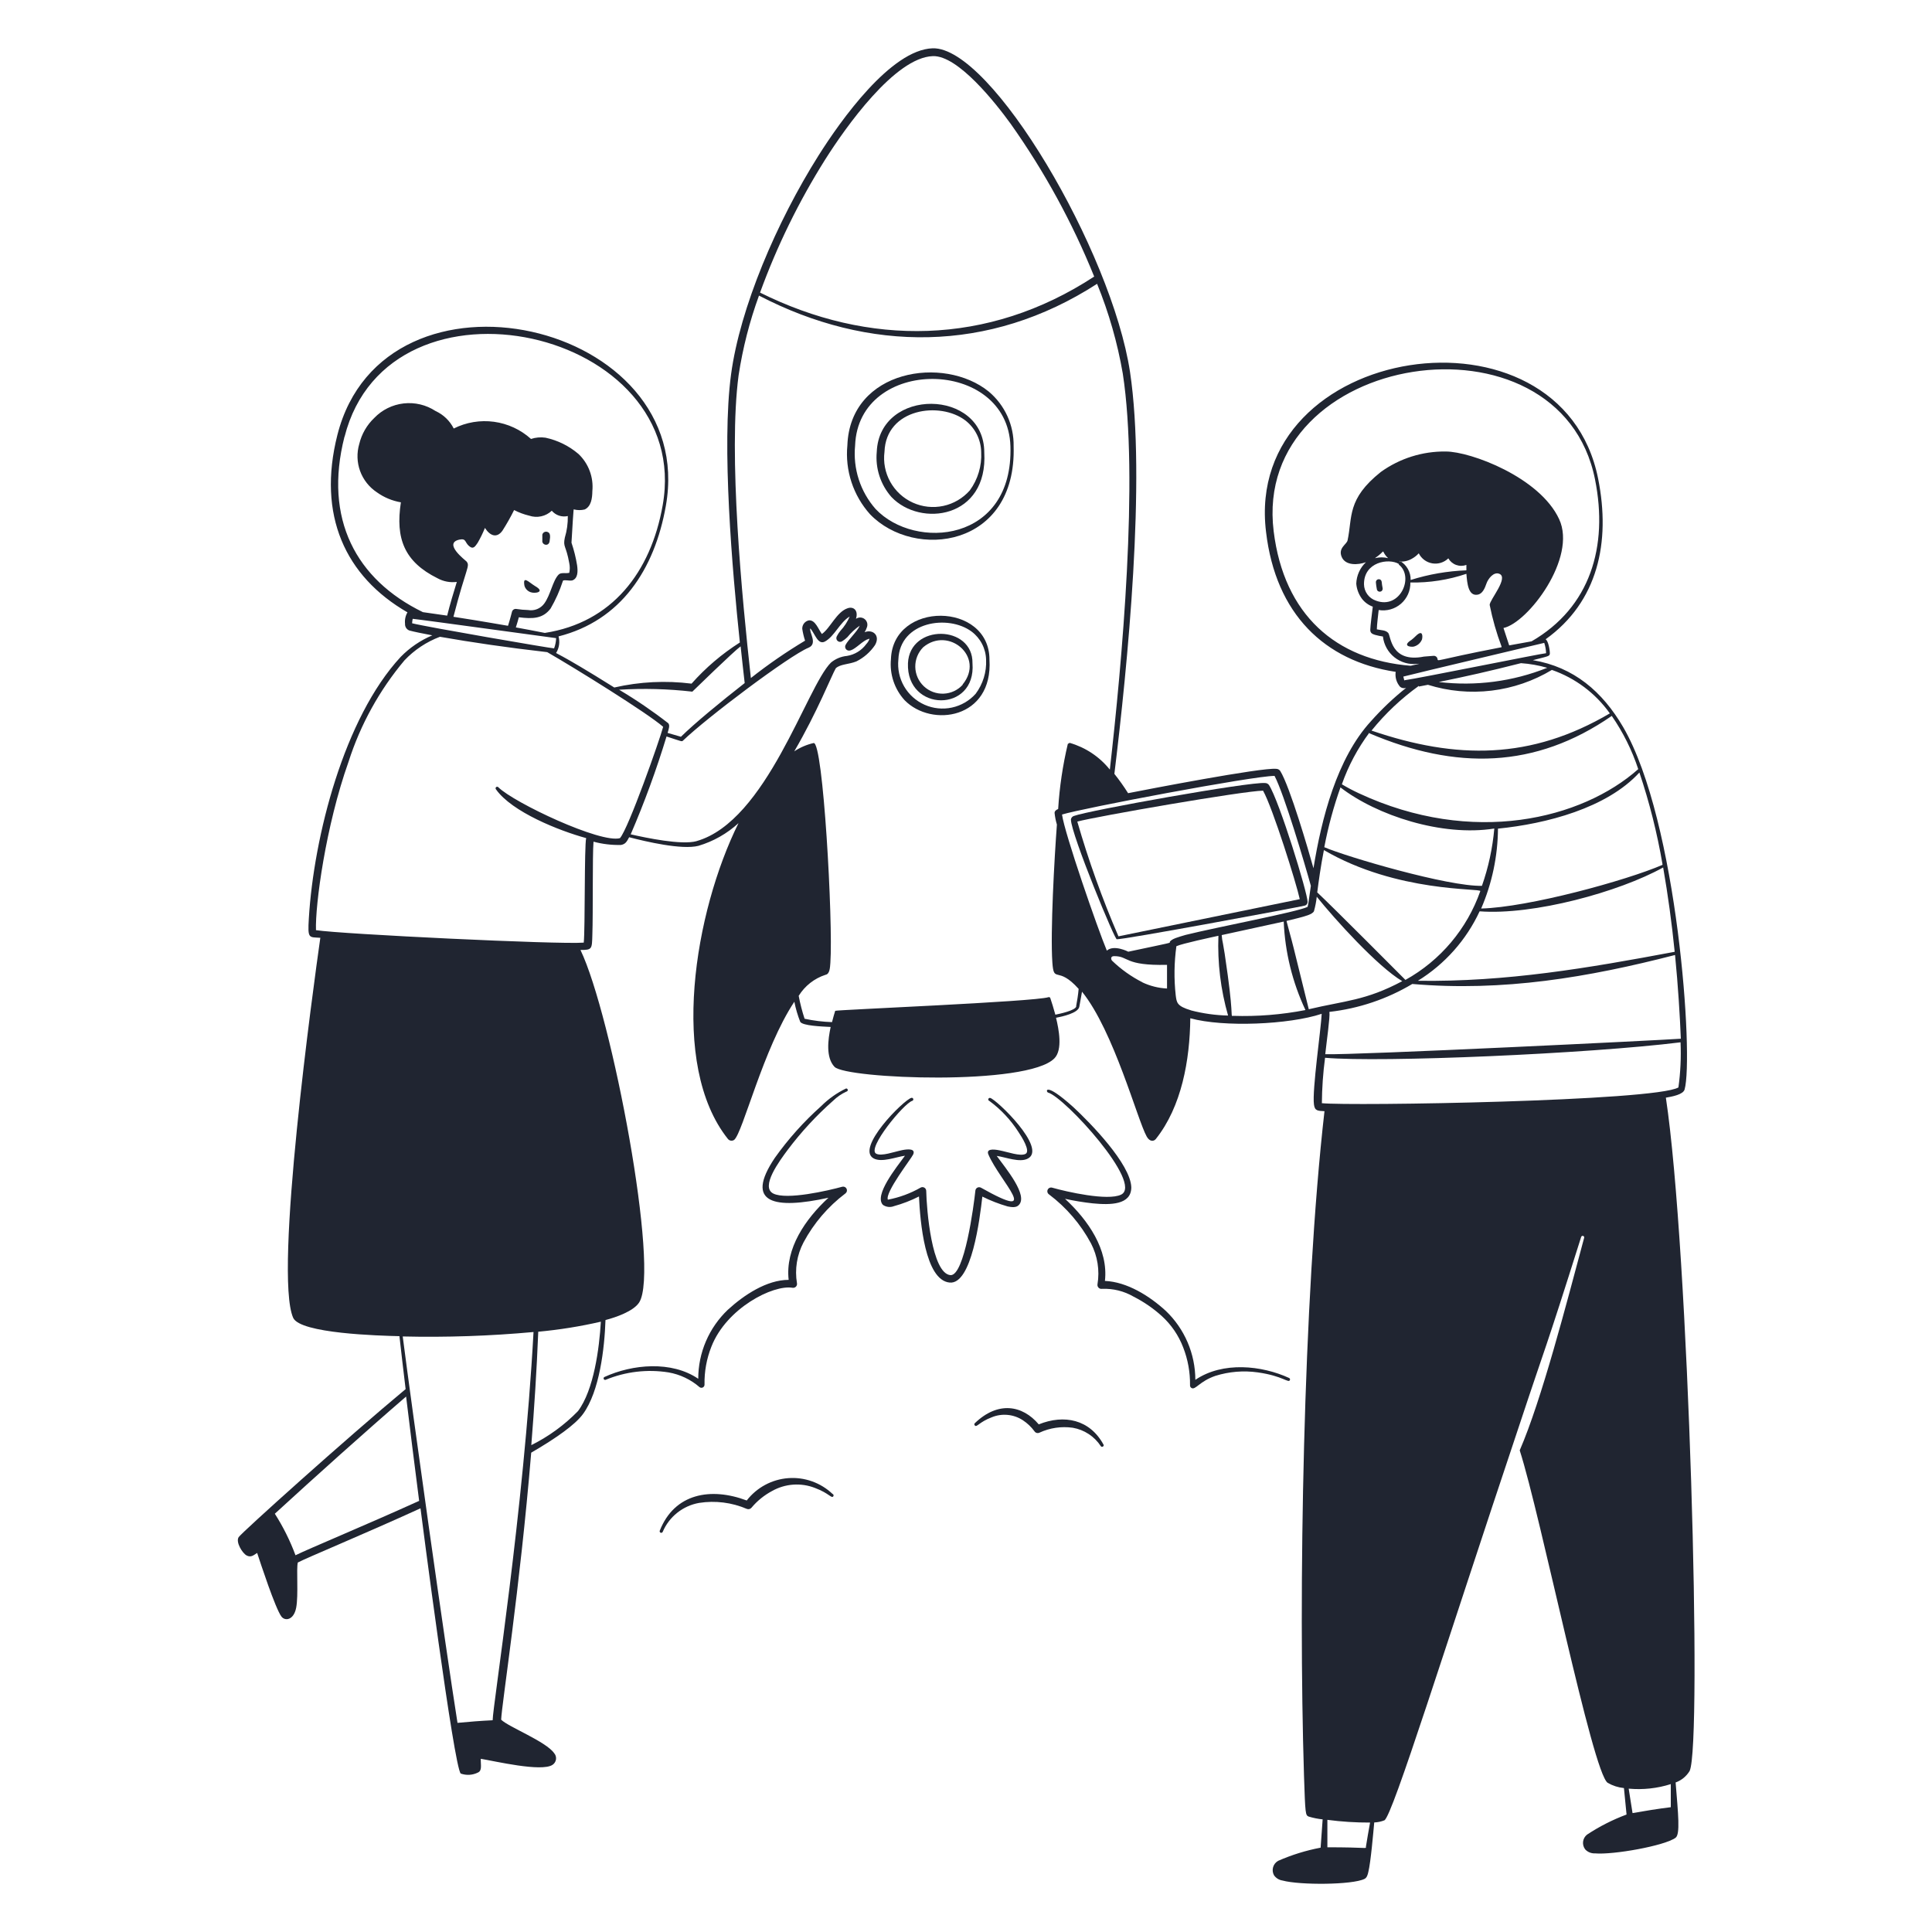<svg width="140" height="140" viewBox="0 0 140 140" fill="none" xmlns="http://www.w3.org/2000/svg">
<path fill-rule="evenodd" clip-rule="evenodd" d="M73.451 32.333C73.465 31.581 73.31 30.836 72.999 30.152C72.688 29.468 72.228 28.862 71.652 28.378C68.411 25.732 61.6 26.775 61.404 32.27C61.317 33.172 61.419 34.081 61.702 34.942C61.985 35.802 62.444 36.594 63.049 37.268C66.262 40.6 73.675 39.69 73.451 32.333ZM63.448 36.883C62.9 36.26 62.485 35.531 62.23 34.741C61.974 33.951 61.884 33.117 61.964 32.291C62.195 25.795 73.024 25.886 73.22 32.34C73.437 39.326 66.297 39.9 63.448 36.883ZM71.701 47.803C71.701 43.603 64.701 43.526 64.561 47.768C64.51 48.304 64.571 48.845 64.741 49.356C64.911 49.867 65.186 50.337 65.548 50.736C67.501 52.745 71.96 52.094 71.701 47.803ZM70.7 50.274C70.246 50.781 69.643 51.13 68.978 51.273C68.312 51.416 67.619 51.344 66.997 51.068C66.375 50.792 65.856 50.326 65.515 49.737C65.175 49.148 65.029 48.466 65.1 47.789C65.198 45.031 68.712 44.506 70.406 45.766C70.724 46.005 70.984 46.313 71.166 46.667C71.348 47.021 71.447 47.412 71.456 47.81C71.498 48.694 71.23 49.565 70.7 50.274Z" fill="#202531"/>
<path fill-rule="evenodd" clip-rule="evenodd" d="M71.324 32.788C71.324 28.133 63.722 28.056 63.533 32.746C63.478 33.335 63.544 33.928 63.727 34.49C63.91 35.053 64.206 35.571 64.597 36.015C66.697 38.227 71.604 37.576 71.324 32.788ZM70.274 35.539C69.771 36.108 69.099 36.502 68.357 36.661C67.614 36.82 66.84 36.737 66.148 36.423C65.457 36.11 64.884 35.583 64.514 34.92C64.144 34.257 63.996 33.492 64.093 32.739C64.205 29.589 68.125 29.064 69.959 30.471C70.308 30.743 70.592 31.089 70.79 31.486C70.987 31.882 71.093 32.317 71.1 32.76C71.154 33.754 70.862 34.736 70.274 35.539ZM70.47 48.062C70.519 45.262 65.92 45.178 65.794 48.062C65.661 51.618 70.75 51.667 70.47 48.062ZM69.77 49.609C69.594 49.806 69.38 49.965 69.142 50.078C68.904 50.19 68.645 50.254 68.382 50.265C68.118 50.276 67.855 50.234 67.608 50.142C67.361 50.05 67.135 49.909 66.943 49.728C66.752 49.547 66.598 49.33 66.492 49.089C66.386 48.847 66.329 48.587 66.325 48.324C66.321 48.06 66.369 47.798 66.468 47.554C66.567 47.309 66.714 47.087 66.9 46.9C68.734 45.36 71.401 47.6 69.749 49.609H69.77ZM73.018 87.423C73.291 87.479 73.634 87.528 73.823 87.325C74.523 86.625 72.899 84.686 72.227 83.762C72.885 83.853 73.9 84.273 74.488 83.951C75.888 83.202 72.22 79.688 71.758 79.562C71.743 79.558 71.728 79.557 71.714 79.558C71.699 79.56 71.685 79.564 71.672 79.572C71.659 79.579 71.647 79.588 71.638 79.6C71.629 79.612 71.622 79.625 71.618 79.639C71.614 79.653 71.612 79.668 71.614 79.683C71.615 79.698 71.62 79.712 71.627 79.725C71.634 79.738 71.644 79.749 71.656 79.759C71.667 79.768 71.68 79.775 71.695 79.779C72.526 80.39 73.238 81.15 73.795 82.019C74.047 82.39 74.691 83.419 74.313 83.615C73.935 83.811 73.032 83.475 72.416 83.356C71.968 83.265 71.443 83.244 71.625 83.664C72.458 85.61 75.636 88.627 71.086 86.065C71.046 86.043 71.002 86.031 70.956 86.03C70.911 86.029 70.866 86.039 70.826 86.06C70.785 86.081 70.751 86.112 70.725 86.149C70.7 86.187 70.684 86.23 70.68 86.275C70.568 87.332 69.889 92.498 68.867 92.4C67.516 92.267 67.145 87.654 67.117 86.289C67.115 86.242 67.102 86.196 67.078 86.156C67.054 86.116 67.019 86.082 66.979 86.059C66.938 86.036 66.892 86.024 66.845 86.023C66.798 86.023 66.752 86.035 66.711 86.058C65.974 86.48 65.172 86.775 64.338 86.933C64.114 86.415 66.046 83.944 66.172 83.657C66.354 83.237 65.829 83.251 65.381 83.342C64.758 83.468 63.89 83.804 63.491 83.601C62.791 83.23 65.5 79.954 66.102 79.772C66.116 79.768 66.129 79.761 66.141 79.752C66.152 79.742 66.162 79.731 66.169 79.718C66.176 79.705 66.181 79.691 66.182 79.676C66.184 79.661 66.183 79.646 66.179 79.632C66.174 79.618 66.168 79.605 66.158 79.593C66.149 79.581 66.138 79.572 66.125 79.564C66.112 79.557 66.097 79.553 66.082 79.551C66.068 79.55 66.053 79.551 66.039 79.555C65.486 79.702 61.965 83.209 63.309 83.944C63.904 84.259 64.919 83.839 65.577 83.748C64.954 84.602 63.316 86.618 63.981 87.311C64.096 87.391 64.229 87.44 64.368 87.456C64.507 87.472 64.648 87.454 64.779 87.402C65.405 87.23 66.012 86.996 66.592 86.702C66.676 88.508 67.026 92.764 68.811 92.939C70.414 93.1 71.002 88.312 71.184 86.709C71.772 87.002 72.386 87.241 73.018 87.423ZM61.307 78.876C60.637 79.199 60.026 79.632 59.501 80.157C58.247 81.277 57.122 82.533 56.148 83.902C53.908 87.234 56.148 87.64 60.033 86.793C58.353 88.34 56.89 90.475 57.149 92.743C55.56 92.743 53.908 93.842 52.739 94.913C52.062 95.558 51.523 96.333 51.155 97.192C50.786 98.051 50.597 98.976 50.597 99.911C48.672 98.595 45.83 98.847 43.793 99.785C43.769 99.799 43.752 99.821 43.743 99.847C43.735 99.874 43.737 99.902 43.748 99.927C43.759 99.952 43.779 99.972 43.804 99.983C43.829 99.995 43.857 99.996 43.884 99.988C45.324 99.392 46.901 99.205 48.441 99.449C49.276 99.594 50.055 99.964 50.695 100.52C50.729 100.546 50.77 100.561 50.813 100.564C50.856 100.567 50.898 100.557 50.936 100.537C50.974 100.516 51.005 100.485 51.025 100.447C51.045 100.41 51.055 100.367 51.052 100.324C51.035 99.388 51.204 98.458 51.549 97.587C52.641 94.787 56.022 93.079 57.429 93.317C57.473 93.325 57.519 93.321 57.562 93.307C57.605 93.293 57.644 93.269 57.676 93.237C57.707 93.204 57.731 93.165 57.744 93.122C57.757 93.078 57.759 93.032 57.751 92.988C57.582 91.975 57.749 90.936 58.227 90.027C58.97 88.638 60.007 87.427 61.265 86.478C61.315 86.44 61.351 86.386 61.366 86.325C61.381 86.263 61.374 86.199 61.347 86.142C61.32 86.085 61.274 86.039 61.217 86.012C61.159 85.986 61.095 85.98 61.034 85.995C59.991 86.282 57.016 86.968 56.043 86.492C55.07 86.016 56.498 84.105 57.086 83.314C58.06 82.021 59.162 80.829 60.376 79.758C60.655 79.486 60.98 79.263 61.335 79.1C61.349 79.098 61.364 79.094 61.376 79.086C61.389 79.079 61.401 79.069 61.41 79.057C61.419 79.046 61.425 79.032 61.429 79.018C61.433 79.004 61.434 78.989 61.433 78.974C61.431 78.959 61.426 78.945 61.419 78.932C61.411 78.919 61.402 78.908 61.39 78.899C61.378 78.89 61.365 78.883 61.35 78.879C61.336 78.875 61.321 78.874 61.307 78.876ZM93.472 100.002C93.484 99.975 93.484 99.945 93.474 99.917C93.463 99.889 93.442 99.867 93.416 99.855C91.442 98.945 88.607 98.637 86.619 99.988C86.617 99.053 86.427 98.129 86.059 97.27C85.691 96.411 85.153 95.635 84.477 94.99C83.301 93.912 81.677 92.89 80.067 92.82C80.326 90.545 78.849 88.417 77.176 86.87C77.836 87.016 78.505 87.126 79.178 87.199C80.459 87.325 81.978 87.318 81.978 86.037C81.922 84.35 79.01 81.368 77.778 80.227C75.643 78.309 75.783 79.128 75.944 79.17C77.155 79.513 82.881 85.778 81.236 86.569C80.263 87.038 77.288 86.359 76.252 86.065C76.188 86.044 76.12 86.048 76.059 86.074C75.998 86.1 75.948 86.148 75.92 86.208C75.892 86.268 75.886 86.337 75.905 86.401C75.923 86.465 75.965 86.519 76.021 86.555C77.279 87.504 78.315 88.715 79.059 90.104C79.532 91.014 79.696 92.053 79.528 93.065C79.52 93.11 79.524 93.156 79.538 93.199C79.552 93.242 79.576 93.281 79.608 93.314C79.64 93.346 79.679 93.37 79.723 93.384C79.766 93.398 79.812 93.401 79.857 93.394C80.658 93.361 81.452 93.557 82.146 93.961C82.884 94.335 83.569 94.806 84.183 95.361C84.872 95.987 85.404 96.766 85.737 97.636C86.078 98.508 86.246 99.437 86.234 100.373C86.23 100.415 86.238 100.457 86.258 100.495C86.278 100.532 86.308 100.563 86.346 100.583C86.633 100.737 86.913 100.1 88.068 99.701C89.063 99.389 90.115 99.302 91.148 99.449C92.982 99.708 93.367 100.254 93.472 100.002ZM60.327 108.255C59.901 107.85 59.395 107.539 58.841 107.343C58.287 107.146 57.699 107.067 57.113 107.112C56.527 107.157 55.957 107.324 55.44 107.603C54.923 107.882 54.47 108.266 54.111 108.731C51.507 107.751 48.875 108.213 47.811 110.915C47.798 110.943 47.798 110.974 47.809 111.003C47.82 111.031 47.842 111.053 47.87 111.066C47.898 111.078 47.929 111.078 47.958 111.067C47.986 111.056 48.008 111.034 48.021 111.006C48.251 110.464 48.613 109.988 49.074 109.621C49.534 109.254 50.08 109.009 50.66 108.906C51.83 108.723 53.029 108.873 54.118 109.34C54.175 109.363 54.239 109.368 54.299 109.353C54.36 109.338 54.414 109.304 54.454 109.256C54.868 108.761 55.375 108.349 55.945 108.045C56.414 107.78 56.936 107.622 57.473 107.583C58.011 107.544 58.55 107.625 59.053 107.821C60.096 108.213 60.243 108.605 60.383 108.43C60.394 108.416 60.401 108.399 60.404 108.381C60.407 108.363 60.406 108.345 60.4 108.328C60.395 108.311 60.385 108.295 60.372 108.282C60.359 108.27 60.344 108.26 60.327 108.255ZM75.272 103.215C74.089 101.815 72.318 101.514 70.638 103.131C70.627 103.141 70.618 103.154 70.612 103.168C70.606 103.182 70.603 103.197 70.603 103.212C70.603 103.227 70.606 103.241 70.612 103.255C70.618 103.269 70.627 103.282 70.638 103.292C70.785 103.46 70.932 103.054 71.877 102.697C72.24 102.549 72.633 102.492 73.023 102.53C73.413 102.567 73.789 102.699 74.117 102.914C74.445 103.129 74.732 103.402 74.964 103.719C75.001 103.776 75.058 103.817 75.124 103.835C75.189 103.853 75.259 103.847 75.321 103.817C76.074 103.467 76.913 103.344 77.736 103.46C78.147 103.531 78.54 103.685 78.889 103.914C79.238 104.143 79.537 104.441 79.766 104.79C79.843 104.916 80.039 104.79 79.962 104.678C78.968 102.858 77.12 102.473 75.272 103.215ZM94.543 65.625C94.603 65.612 94.657 65.578 94.695 65.53C94.734 65.481 94.754 65.421 94.753 65.359C94.753 64.708 92.709 58.051 91.953 56.882C91.921 56.839 91.88 56.804 91.833 56.78C91.785 56.755 91.733 56.743 91.68 56.742C90.581 56.63 78.863 58.73 77.813 59.129C77.756 59.148 77.707 59.182 77.669 59.228C77.632 59.274 77.609 59.329 77.603 59.388C77.603 60.438 80.935 68.488 80.935 68.054C81.026 68.173 94.193 65.723 94.543 65.625ZM81.047 67.851C79.879 65.144 78.883 62.367 78.065 59.535C79.423 59.164 90.112 57.309 91.526 57.295C92.226 58.541 93.941 64.015 94.186 65.156L81.047 67.851ZM99.772 42.7C99.781 42.756 99.812 42.806 99.858 42.838C99.904 42.871 99.961 42.884 100.017 42.875C100.072 42.866 100.122 42.835 100.155 42.789C100.188 42.743 100.201 42.686 100.192 42.63C100.16 42.475 100.136 42.319 100.122 42.161C100.116 42.105 100.089 42.054 100.045 42.019C100.002 41.983 99.946 41.967 99.891 41.972C99.835 41.978 99.784 42.005 99.748 42.048C99.713 42.092 99.696 42.147 99.702 42.203C99.715 42.37 99.739 42.536 99.772 42.7ZM102.593 46.088C102.494 46.189 102.389 46.282 102.278 46.368C101.578 46.816 102.215 46.893 102.432 46.858C102.567 46.826 102.693 46.763 102.799 46.673C102.905 46.583 102.988 46.468 103.041 46.34C103.097 46.137 103.118 45.57 102.593 46.088ZM38.004 42.448C38.036 42.558 38.096 42.658 38.176 42.74C38.257 42.822 38.356 42.883 38.466 42.917C38.746 43.022 39.558 42.917 38.774 42.469C38.312 42.189 37.864 41.664 38.004 42.448ZM39.824 39.235C39.894 38.822 39.88 38.591 39.635 38.535C39.599 38.527 39.562 38.526 39.525 38.532C39.489 38.538 39.454 38.551 39.423 38.57C39.392 38.59 39.365 38.615 39.343 38.645C39.322 38.675 39.307 38.709 39.299 38.745V39.165C39.25 39.487 39.754 39.634 39.824 39.235Z" fill="#202531"/>
<path fill-rule="evenodd" clip-rule="evenodd" d="M120.715 79.541C121.149 79.464 121.968 79.324 122.073 78.946C122.731 76.608 121.576 59.5 117.621 52.689C116.116 50.113 114.044 48.335 111.076 47.838C112.217 47.544 112.301 47.558 112.308 47.348C112.315 47.138 112.196 46.424 112 46.326C115.794 43.61 116.725 39.291 115.808 34.692C113.148 21.322 90.069 24.843 91.742 38.542C92.442 44.499 95.984 47.901 101.136 48.685C101.108 48.88 101.122 49.079 101.179 49.268C101.236 49.456 101.334 49.63 101.465 49.777C101.526 49.822 101.596 49.852 101.67 49.864C101.744 49.876 101.821 49.87 101.892 49.847C100.974 50.577 100.122 51.385 99.344 52.262C96.873 54.95 95.76 59.325 95.179 62.916C94.822 61.635 93.471 56.994 92.771 55.867C92.739 55.82 92.697 55.781 92.647 55.755C92.597 55.728 92.541 55.714 92.484 55.713C91.42 55.601 83.055 57.218 81.746 57.477C81.441 56.992 81.109 56.525 80.752 56.077C81.704 48.265 83.055 34.769 81.886 26.957C80.556 18.2 71.841 3.36 67.578 3.5C64.561 3.605 60.928 8.708 59.318 11.263C56.266 16.1 53.62 22.323 52.976 27.125C52.276 32.319 53.067 41.363 53.613 46.557C52.313 47.383 51.135 48.386 50.113 49.539C48.245 49.303 46.349 49.398 44.513 49.819C40.313 47.187 40.201 47.348 40.313 47.292C40.417 47.117 40.485 46.922 40.513 46.72C40.54 46.518 40.527 46.313 40.474 46.116C44.989 44.968 47.432 41.286 48.251 36.652C50.624 23.24 27.853 18.137 24.451 31.507C22.974 37.324 25.011 41.769 29.526 44.373C29.381 44.622 29.319 44.912 29.351 45.199C29.343 45.304 29.37 45.408 29.427 45.497C29.483 45.585 29.567 45.653 29.666 45.689C30.002 45.78 30.59 45.899 31.325 46.039C30.466 46.403 29.688 46.933 29.036 47.6C24.934 52.024 22.736 60.613 22.379 66.556C22.288 68.054 22.379 67.9 23.212 67.956C22.715 71.456 19.831 92.309 21.245 95.494C21.756 96.635 27.489 96.789 28.945 96.824C29.064 97.902 29.218 99.204 29.393 100.66C25.123 104.209 17.535 111.034 17.297 111.384C17.059 111.734 17.563 112.553 17.871 112.714C18.179 112.875 18.354 112.714 18.634 112.532C18.865 113.232 19.95 116.55 20.391 117.138C20.65 117.488 21.287 117.411 21.462 116.501C21.637 115.591 21.462 113.659 21.581 113.225C22.239 112.875 26.236 111.23 30.471 109.298C30.534 109.816 32.9 128.142 33.39 128.52C33.592 128.592 33.807 128.622 34.021 128.609C34.235 128.596 34.444 128.539 34.636 128.443C34.951 128.303 34.825 127.883 34.839 127.449C35.861 127.617 39.221 128.415 40.033 127.89C40.102 127.846 40.161 127.787 40.205 127.718C40.249 127.649 40.278 127.572 40.29 127.49C40.301 127.409 40.294 127.327 40.271 127.248C40.247 127.17 40.207 127.097 40.152 127.036C39.557 126.189 36.813 125.125 36.316 124.614C36.351 123.543 37.674 115.171 38.493 105.266C40.299 104.216 41.685 103.236 42.245 102.466C43.449 100.821 43.806 97.706 43.876 95.655C44.625 95.459 45.892 95.025 46.312 94.388C47.838 92.064 44.331 73.563 42.063 68.838C42.91 68.838 42.896 68.782 42.924 67.739C42.98 66.206 42.924 62.006 43.008 60.991C43.656 61.165 44.326 61.245 44.996 61.229C45.318 61.173 45.416 60.998 45.591 60.669C46.774 60.977 49.406 61.6 50.61 61.292C51.691 60.971 52.684 60.408 53.515 59.647C50.33 66.066 48.461 77.147 52.745 82.53C52.798 82.597 52.874 82.642 52.959 82.655C53.043 82.668 53.13 82.648 53.2 82.6C53.823 82.096 55.3 75.992 57.561 72.59C57.659 73.087 57.802 73.575 57.988 74.046C58.17 74.333 59.521 74.382 60.193 74.417C59.997 75.327 59.829 76.636 60.473 77.308C61.313 78.183 74.473 78.708 76.412 76.685C77.014 76.062 76.727 74.585 76.524 73.752C76.986 73.661 78.12 73.416 78.211 72.954C78.274 72.611 78.337 72.254 78.407 71.862C80.717 74.718 82.432 81.193 83.097 82.362C83.314 82.747 83.608 82.719 83.755 82.537C85.631 80.178 86.219 76.818 86.254 73.787C88.655 74.452 93.408 74.249 95.774 73.465C95.732 74.515 95.074 79.002 95.214 80.031C95.27 80.507 95.494 80.493 95.977 80.521C94.423 94.136 94.08 115.521 94.493 128.681C94.584 131.481 94.598 131.53 94.829 131.635C95.16 131.735 95.5 131.803 95.844 131.838C95.788 132.636 95.725 133.518 95.697 133.889C94.64 134.089 93.609 134.409 92.624 134.841C92.445 134.939 92.312 135.103 92.255 135.299C92.197 135.494 92.219 135.705 92.316 135.884C92.387 135.987 92.478 136.074 92.584 136.141C92.69 136.207 92.809 136.251 92.932 136.269C94.192 136.612 98.007 136.591 98.882 136.15C99.05 136.066 99.113 135.842 99.155 135.646C99.33 134.946 99.519 132.741 99.582 132.062C99.834 132.053 100.083 132.001 100.317 131.908C100.905 131.614 104.706 119.371 110.068 103.362C112.168 97.013 111.79 98.462 114.576 89.635C114.585 89.606 114.604 89.582 114.63 89.567C114.657 89.553 114.687 89.55 114.716 89.558C114.745 89.566 114.769 89.586 114.784 89.612C114.798 89.638 114.802 89.669 114.793 89.698C113.498 94.528 111.699 101.472 110.124 105.098C111.65 109.83 115.395 128.464 116.501 129.192C116.862 129.4 117.263 129.529 117.677 129.57C117.754 130.333 117.831 131.138 117.866 131.488C116.86 131.863 115.899 132.351 115.003 132.944C114.924 133.006 114.857 133.083 114.808 133.171C114.758 133.259 114.727 133.356 114.715 133.457C114.703 133.557 114.712 133.659 114.74 133.756C114.767 133.853 114.814 133.943 114.877 134.022C114.967 134.116 115.076 134.19 115.197 134.238C115.318 134.286 115.447 134.308 115.577 134.302C116.879 134.421 120.631 133.756 121.422 133.168C121.758 132.909 121.611 131.488 121.422 129.164C121.846 129.011 122.204 128.717 122.437 128.331C123.361 126.399 122.381 90.566 120.715 79.541ZM121.765 75.271C120.617 75.362 98.098 76.468 96.033 76.391C96.131 75.467 96.39 73.682 96.334 73.325C98.457 73.086 100.505 72.397 102.34 71.302C108.934 71.869 115.08 70.826 121.38 69.202C121.604 71.477 121.73 73.591 121.8 75.271H121.765ZM121.352 68.971C115.052 70.154 109.151 71.162 102.746 71.071C104.697 69.866 106.252 68.117 107.219 66.038C111.125 66.332 117.313 64.638 120.519 62.86C120.862 64.827 121.142 66.864 121.352 68.95V68.971ZM120.47 62.671C117.845 63.805 110.747 65.751 107.331 65.835C108.12 64.006 108.534 62.038 108.549 60.046C112.049 59.696 116.431 58.562 118.797 55.979C119.526 58.147 120.085 60.368 120.47 62.622V62.671ZM112.119 48.391C109.626 49.386 106.923 49.74 104.258 49.42C106.309 49 107.842 48.657 110.215 48.055C110.86 48.099 111.498 48.212 112.119 48.391ZM92.295 38.5C90.685 25.438 113.05 22.001 115.584 34.755C116.55 39.599 115.241 44.009 110.985 46.473L109.361 46.767C109.228 46.354 109.095 45.948 108.948 45.507C110.712 45.136 114.296 40.432 112.98 37.618C111.58 34.587 106.568 32.718 104.769 32.718C103.08 32.695 101.429 33.215 100.058 34.202C97.587 36.169 98.014 37.471 97.65 39.158C97.587 39.452 96.95 39.704 97.223 40.355C97.496 41.006 98.413 40.943 98.98 40.74C98.552 41.146 98.3 41.704 98.28 42.294C98.314 42.695 98.459 43.078 98.7 43.4C98.901 43.656 99.171 43.85 99.477 43.96C99.442 44.226 99.295 45.402 99.295 45.64C99.295 45.878 99.442 45.941 99.638 46.004C99.827 46.056 100.018 46.096 100.212 46.123C100.245 46.417 100.336 46.701 100.479 46.96C100.622 47.219 100.815 47.447 101.047 47.631C101.278 47.815 101.544 47.952 101.828 48.033C102.113 48.114 102.41 48.138 102.704 48.104C102.893 48.104 103.019 48.055 102.221 48.244C96.817 47.81 93.044 44.569 92.295 38.5ZM108.808 46.9C103.698 47.887 104.251 47.978 104.16 47.712C104.143 47.654 104.106 47.604 104.057 47.57C104.007 47.535 103.947 47.519 103.887 47.523L103.187 47.579C100.758 48.062 100.793 46.06 100.59 45.857C100.387 45.654 100.135 45.682 99.771 45.605C99.771 45.29 99.876 44.478 99.904 44.205C100.191 44.252 100.484 44.236 100.764 44.157C101.044 44.078 101.302 43.938 101.522 43.748C101.741 43.557 101.915 43.32 102.033 43.055C102.15 42.789 102.207 42.501 102.2 42.21C103.58 42.236 104.953 42.023 106.26 41.58C106.316 42.28 106.4 43.211 107.072 43.092C107.429 43.036 107.597 42.623 107.716 42.28C107.835 41.937 108.234 41.412 108.647 41.58C109.347 41.86 107.947 43.463 107.947 43.834C108.152 44.861 108.44 45.87 108.808 46.851V46.9ZM101.367 40.915C102.494 41.797 101.458 44.184 99.708 43.526C99.458 43.443 99.239 43.283 99.084 43.07C98.928 42.857 98.843 42.6 98.84 42.336C98.826 40.719 100.632 40.425 101.367 40.866V40.915ZM99.645 40.439C100.345 39.949 100.17 39.858 100.289 40.068C100.367 40.211 100.469 40.338 100.59 40.446C100.28 40.369 99.956 40.369 99.645 40.446V40.439ZM101.437 40.691C101.751 40.712 102.064 40.636 102.333 40.474C102.511 40.374 102.672 40.247 102.809 40.096C102.903 40.286 103.041 40.45 103.211 40.577C103.381 40.703 103.579 40.787 103.788 40.823C103.996 40.858 104.211 40.844 104.413 40.781C104.615 40.718 104.8 40.608 104.951 40.46C105.078 40.681 105.279 40.851 105.519 40.938C105.758 41.025 106.021 41.024 106.26 40.936V41.328C104.889 41.379 103.53 41.615 102.221 42.028C102.228 41.748 102.158 41.471 102.02 41.227C101.882 40.983 101.681 40.781 101.437 40.642V40.691ZM101.766 49.343C101.766 49.301 101.71 49.119 101.689 49.028C102.466 48.818 111.832 46.606 111.902 46.585C111.982 46.827 112.027 47.079 112.035 47.334C111.818 47.327 102.753 49.168 101.766 49.294V49.343ZM102.816 49.749L103.474 49.623C104.962 50.088 106.532 50.232 108.08 50.046C109.628 49.86 111.119 49.349 112.455 48.545C114.148 49.133 115.616 50.234 116.655 51.695C110.936 55.055 105.553 55.048 99.386 52.941C100.379 51.711 101.532 50.621 102.816 49.7V49.749ZM99.232 53.137C105.49 55.797 111.244 55.72 116.795 51.877C117.615 53.065 118.261 54.363 118.713 55.734C114.646 59.346 106.729 61.334 98.469 57.484C98.047 57.289 97.636 57.072 97.237 56.833C97.708 55.491 98.381 54.228 99.232 53.088V53.137ZM97.132 57.057C99.757 59.087 104.489 60.641 108.283 60.039C108.159 61.455 107.858 62.849 107.387 64.19C104.944 64.253 97.587 62.09 95.963 61.39C96.245 59.901 96.643 58.435 97.153 57.008L97.132 57.057ZM95.935 61.6C101.234 64.701 107.352 64.351 107.268 64.575C106.308 67.311 104.378 69.6 101.843 71.008C101.843 71.008 96.523 65.66 95.452 64.666C95.557 63.847 95.704 62.769 95.935 61.6ZM59.794 11.564C61.271 9.226 64.855 4.158 67.599 4.067C69.426 4.004 72.163 7.49 73.234 8.967C75.676 12.411 77.708 16.127 79.289 20.041C71.589 25.081 62.923 25.109 55.076 21.203C56.303 17.832 57.885 14.601 59.794 11.564ZM50.169 50.12C50.169 50.12 53.2 47.166 53.669 46.837C53.76 47.726 53.865 48.615 53.963 49.497C52.171 50.897 50.316 52.43 49.343 53.389L48.377 53.109C48.454 52.836 48.559 52.57 48.426 52.409C47.29 51.526 46.1 50.715 44.863 49.98C46.633 49.871 48.408 49.918 50.169 50.12ZM24.969 31.647C28.203 18.9 50.288 23.8 48.02 36.617C47.159 41.482 44.338 45.115 39.48 45.864C38.78 45.724 38.08 45.591 37.38 45.465C37.471 45.185 37.548 44.919 37.597 44.73C38.612 44.856 39.34 44.835 39.9 44.093C40.263 43.468 40.559 42.806 40.782 42.119C40.782 41.965 41.272 42.119 41.482 42.056C41.881 41.902 41.881 41.412 41.818 40.957C41.728 40.403 41.592 39.858 41.412 39.326C41.587 36.309 41.566 36.988 41.601 36.918C41.854 36.98 42.118 36.98 42.371 36.918C42.84 36.694 42.917 36.106 42.924 35.588C42.972 35.093 42.907 34.594 42.733 34.129C42.56 33.663 42.283 33.243 41.923 32.9C41.236 32.313 40.413 31.906 39.529 31.717C39.177 31.665 38.817 31.696 38.479 31.808C37.731 31.133 36.795 30.699 35.796 30.564C34.797 30.429 33.78 30.599 32.879 31.052C32.597 30.492 32.133 30.046 31.563 29.785C30.88 29.337 30.061 29.142 29.25 29.234C28.438 29.326 27.684 29.699 27.118 30.289C26.583 30.799 26.206 31.453 26.033 32.172C25.844 32.815 25.865 33.502 26.094 34.132C26.324 34.761 26.749 35.301 27.307 35.672C27.825 36.044 28.422 36.293 29.05 36.4C28.644 39.025 29.302 40.712 31.703 41.902C32.13 42.137 32.62 42.23 33.103 42.168C32.886 42.868 32.599 43.813 32.403 44.611L30.646 44.359C25.802 42 23.443 37.611 24.962 31.647H24.969ZM32.858 44.695C33.796 41.055 34.083 41.034 33.803 40.684C33.747 40.614 32.074 39.368 33.292 39.102C33.796 38.997 33.67 39.298 33.992 39.571C34.314 39.844 34.44 39.571 34.615 39.333C34.815 38.986 34.991 38.626 35.14 38.255C35.511 38.836 36.001 39.018 36.407 38.458C36.716 37.974 36.999 37.474 37.254 36.96C37.6 37.14 37.967 37.276 38.346 37.366C38.626 37.461 38.926 37.478 39.215 37.415C39.504 37.352 39.77 37.212 39.984 37.009C40.124 37.174 40.306 37.297 40.511 37.365C40.716 37.432 40.936 37.443 41.146 37.394C41.155 37.925 41.082 38.454 40.929 38.962C40.782 39.662 41.02 39.501 41.251 40.81C41.301 41.041 41.301 41.279 41.251 41.51C40.957 41.573 40.656 41.461 40.481 41.636C40.054 42.063 39.893 43.12 39.438 43.736C39.307 43.916 39.127 44.055 38.921 44.138C38.714 44.221 38.488 44.244 38.269 44.205C37.986 44.198 37.703 44.172 37.422 44.128C37.353 44.115 37.281 44.129 37.221 44.166C37.162 44.204 37.118 44.263 37.1 44.331C37.1 44.331 36.974 44.835 36.813 45.346C36.848 45.36 34.958 45.017 32.858 44.695ZM29.862 45.164C29.869 45.056 29.883 44.948 29.904 44.842C30.737 44.926 40.229 46.242 40.299 46.242C40.29 46.496 40.241 46.746 40.152 46.984C39.977 46.991 30.926 45.437 29.862 45.164ZM21.413 112.7C21.022 111.646 20.52 110.638 19.915 109.69C22.785 107.058 26.502 103.719 29.428 101.199C29.701 103.467 30.03 106.099 30.373 108.759C26.467 110.53 22.309 112.252 21.413 112.7ZM35.7 124.656C34.811 124.698 34.034 124.761 33.152 124.845C32.263 119.245 29.869 102.221 29.183 96.845C32.346 96.919 35.511 96.811 38.661 96.523C37.954 109.515 35.7 123.655 35.7 124.656ZM43.54 95.774C43.428 97.692 43.036 100.723 41.881 102.256C40.901 103.262 39.758 104.095 38.5 104.72C38.717 102.004 38.892 99.295 39.004 96.502C40.531 96.361 42.046 96.118 43.54 95.774ZM44.94 60.732C43.54 61.145 37.24 58.163 36.113 57.05C36.094 57.027 36.066 57.012 36.036 57.01C36.005 57.007 35.975 57.017 35.952 57.036C35.929 57.056 35.914 57.083 35.912 57.114C35.909 57.144 35.919 57.174 35.938 57.197C37.1 58.842 40.523 60.2 42.476 60.732C42.336 61.306 42.406 67.305 42.301 68.306C40.516 68.453 24.717 67.69 22.897 67.403C22.834 65.583 23.597 59.871 25.256 55.202C26.116 52.512 27.493 50.015 29.309 47.852C30.025 47.096 30.904 46.512 31.878 46.144C34.202 46.55 36.715 46.921 39.655 47.257C41.629 48.391 46.914 51.667 48.055 52.668C47.817 53.578 45.542 60.039 44.926 60.732H44.94ZM50.491 60.949C49.392 61.257 46.816 60.711 45.703 60.459C46.7 58.145 47.567 55.778 48.3 53.368C49.42 53.732 49.399 53.753 49.49 53.669C51.24 51.989 57.19 47.509 58.59 46.935C59.29 46.641 58.59 45.766 58.723 45.535C59.066 45.955 59.269 46.739 59.766 46.494C60.466 46.123 60.858 45.094 61.572 44.674C61.41 45.056 61.183 45.406 60.9 45.71C60.8 45.831 60.713 45.962 60.641 46.102C60.609 46.156 60.597 46.22 60.607 46.282C60.616 46.345 60.647 46.402 60.694 46.444C60.741 46.486 60.802 46.511 60.865 46.513C60.928 46.516 60.99 46.497 61.04 46.459C61.171 46.376 61.293 46.279 61.404 46.172C61.662 45.853 61.964 45.573 62.3 45.339C62.139 45.745 61.446 46.375 61.271 46.739C61.25 46.782 61.239 46.83 61.242 46.877C61.244 46.925 61.258 46.972 61.283 47.013C61.309 47.053 61.344 47.087 61.386 47.11C61.428 47.133 61.475 47.145 61.523 47.145C61.88 47.145 62.342 46.585 62.797 46.354C62.839 46.354 62.965 46.27 63.007 46.291C62.959 46.432 62.88 46.561 62.776 46.669C62.441 47.13 61.938 47.439 61.376 47.53C60.949 47.571 60.544 47.739 60.214 48.013C58.443 49.763 55.566 59.5 50.477 60.949H50.491ZM77.994 72.919C77.938 73.227 76.776 73.465 76.475 73.528C76.342 73.038 76.202 72.604 76.111 72.331C76.107 72.317 76.1 72.303 76.091 72.292C76.082 72.281 76.07 72.271 76.057 72.265C76.044 72.258 76.029 72.254 76.014 72.254C76 72.253 75.985 72.256 75.971 72.261C74.942 72.59 60.571 73.178 60.522 73.248C60.452 73.472 60.368 73.759 60.291 74.067C59.623 74.045 58.957 73.963 58.303 73.822C58.125 73.279 57.982 72.725 57.876 72.163C58.323 71.439 59.013 70.898 59.822 70.637C60.13 70.581 60.144 70.126 60.172 69.762C60.375 66.829 59.647 53.662 58.954 53.844C58.455 53.958 57.98 54.162 57.554 54.446C59.227 51.583 60.263 48.937 60.564 48.426C60.886 48.118 61.495 48.153 62.055 47.929C62.6 47.657 63.065 47.25 63.406 46.746C63.812 46.046 63.238 45.57 62.65 45.815C62.718 45.71 62.772 45.597 62.811 45.479C62.856 45.374 62.866 45.257 62.839 45.146C62.811 45.035 62.749 44.936 62.66 44.864C62.571 44.792 62.462 44.751 62.347 44.747C62.233 44.743 62.121 44.776 62.027 44.842C62.216 44.233 61.852 43.932 61.432 44.072C60.627 44.331 60.165 45.521 59.556 45.941C59.304 45.605 59.08 44.905 58.611 44.954C58.472 44.984 58.347 45.062 58.26 45.175C58.173 45.288 58.129 45.428 58.135 45.57C58.179 45.86 58.247 46.145 58.338 46.424C56.973 47.243 55.661 48.147 54.411 49.133C53.774 43.4 52.759 32.9 53.522 27.195C53.822 25.226 54.317 23.291 54.999 21.42C62.93 25.543 71.68 25.62 79.499 20.566C80.352 22.66 80.976 24.841 81.361 27.069C82.53 34.657 81.298 48.069 80.423 55.769C79.676 54.837 78.659 54.16 77.511 53.83L77.378 53.907C77.01 55.457 76.776 57.035 76.678 58.625C76.545 58.674 76.412 58.772 76.419 58.912C76.449 59.197 76.505 59.478 76.587 59.752C76.405 62.174 76.104 67.536 76.258 69.748C76.37 71.309 76.622 69.93 78.162 71.659C78.127 72.1 78.05 72.527 77.98 72.919H77.994ZM82.789 71.183C81.977 70.772 81.232 70.241 80.577 69.608C80.486 69.482 80.479 69.279 80.745 69.286C81.823 69.286 81.445 69.986 84.567 69.916V71.631C83.946 71.602 83.337 71.449 82.775 71.183H82.789ZM84.777 68.264C84.735 68.348 85.071 68.264 81.76 68.964C81.76 68.964 80.724 68.425 80.206 68.887C79.562 67.361 77.14 60.389 76.958 59.024C78.358 58.583 90.811 56.224 92.358 56.224C93.058 57.547 94.563 62.643 94.99 64.19C94.857 65.086 94.801 65.59 94.752 65.716C94.003 66.087 88.102 67.2 85.918 67.746C85.4 67.9 84.875 68.033 84.763 68.264H84.777ZM86.303 73.213C85.274 72.905 85.267 72.653 85.197 72.121C85.065 70.938 85.082 69.744 85.246 68.565C85.68 68.369 87.822 67.914 88.291 67.809C88.217 69.761 88.453 71.713 88.991 73.591C88.079 73.571 87.172 73.444 86.289 73.213H86.303ZM89.362 73.612C89.138 73.612 89.404 73.878 88.97 70.686C88.585 67.83 88.578 68.397 88.529 67.76C90.027 67.438 91.728 67.06 93.023 66.78C93.117 69.001 93.653 71.18 94.598 73.192C92.87 73.528 91.108 73.669 89.348 73.612H89.362ZM94.843 73.136C94.808 73.017 95.025 73.878 93.751 68.726C93.52 67.795 93.352 67.256 93.24 66.794C93.24 66.689 93.051 66.794 94.087 66.521C94.542 66.402 95.102 66.262 95.214 66.031C95.311 65.687 95.379 65.336 95.417 64.981C96.733 66.619 99.813 70.028 101.612 71.099C98.959 72.513 97.475 72.506 94.829 73.136H94.843ZM98.987 133.861C98.987 133.973 98.987 133.861 96.187 133.861V131.873C97.213 132.008 98.247 132.074 99.281 132.069C99.169 132.65 99.071 133.28 98.973 133.861H98.987ZM95.788 79.961C95.796 78.854 95.873 77.748 96.019 76.65C100.1 77.007 115.066 76.363 121.779 75.53C121.826 76.622 121.775 77.716 121.625 78.799C119.924 79.8 97.811 80.157 95.774 79.94L95.788 79.961ZM118.3 131.383C118.244 131.033 118.132 130.312 118.02 129.612C119.049 129.707 120.087 129.595 121.072 129.283V130.956C120.113 131.075 119.252 131.215 118.3 131.383Z" fill="#202531"/>
</svg>
